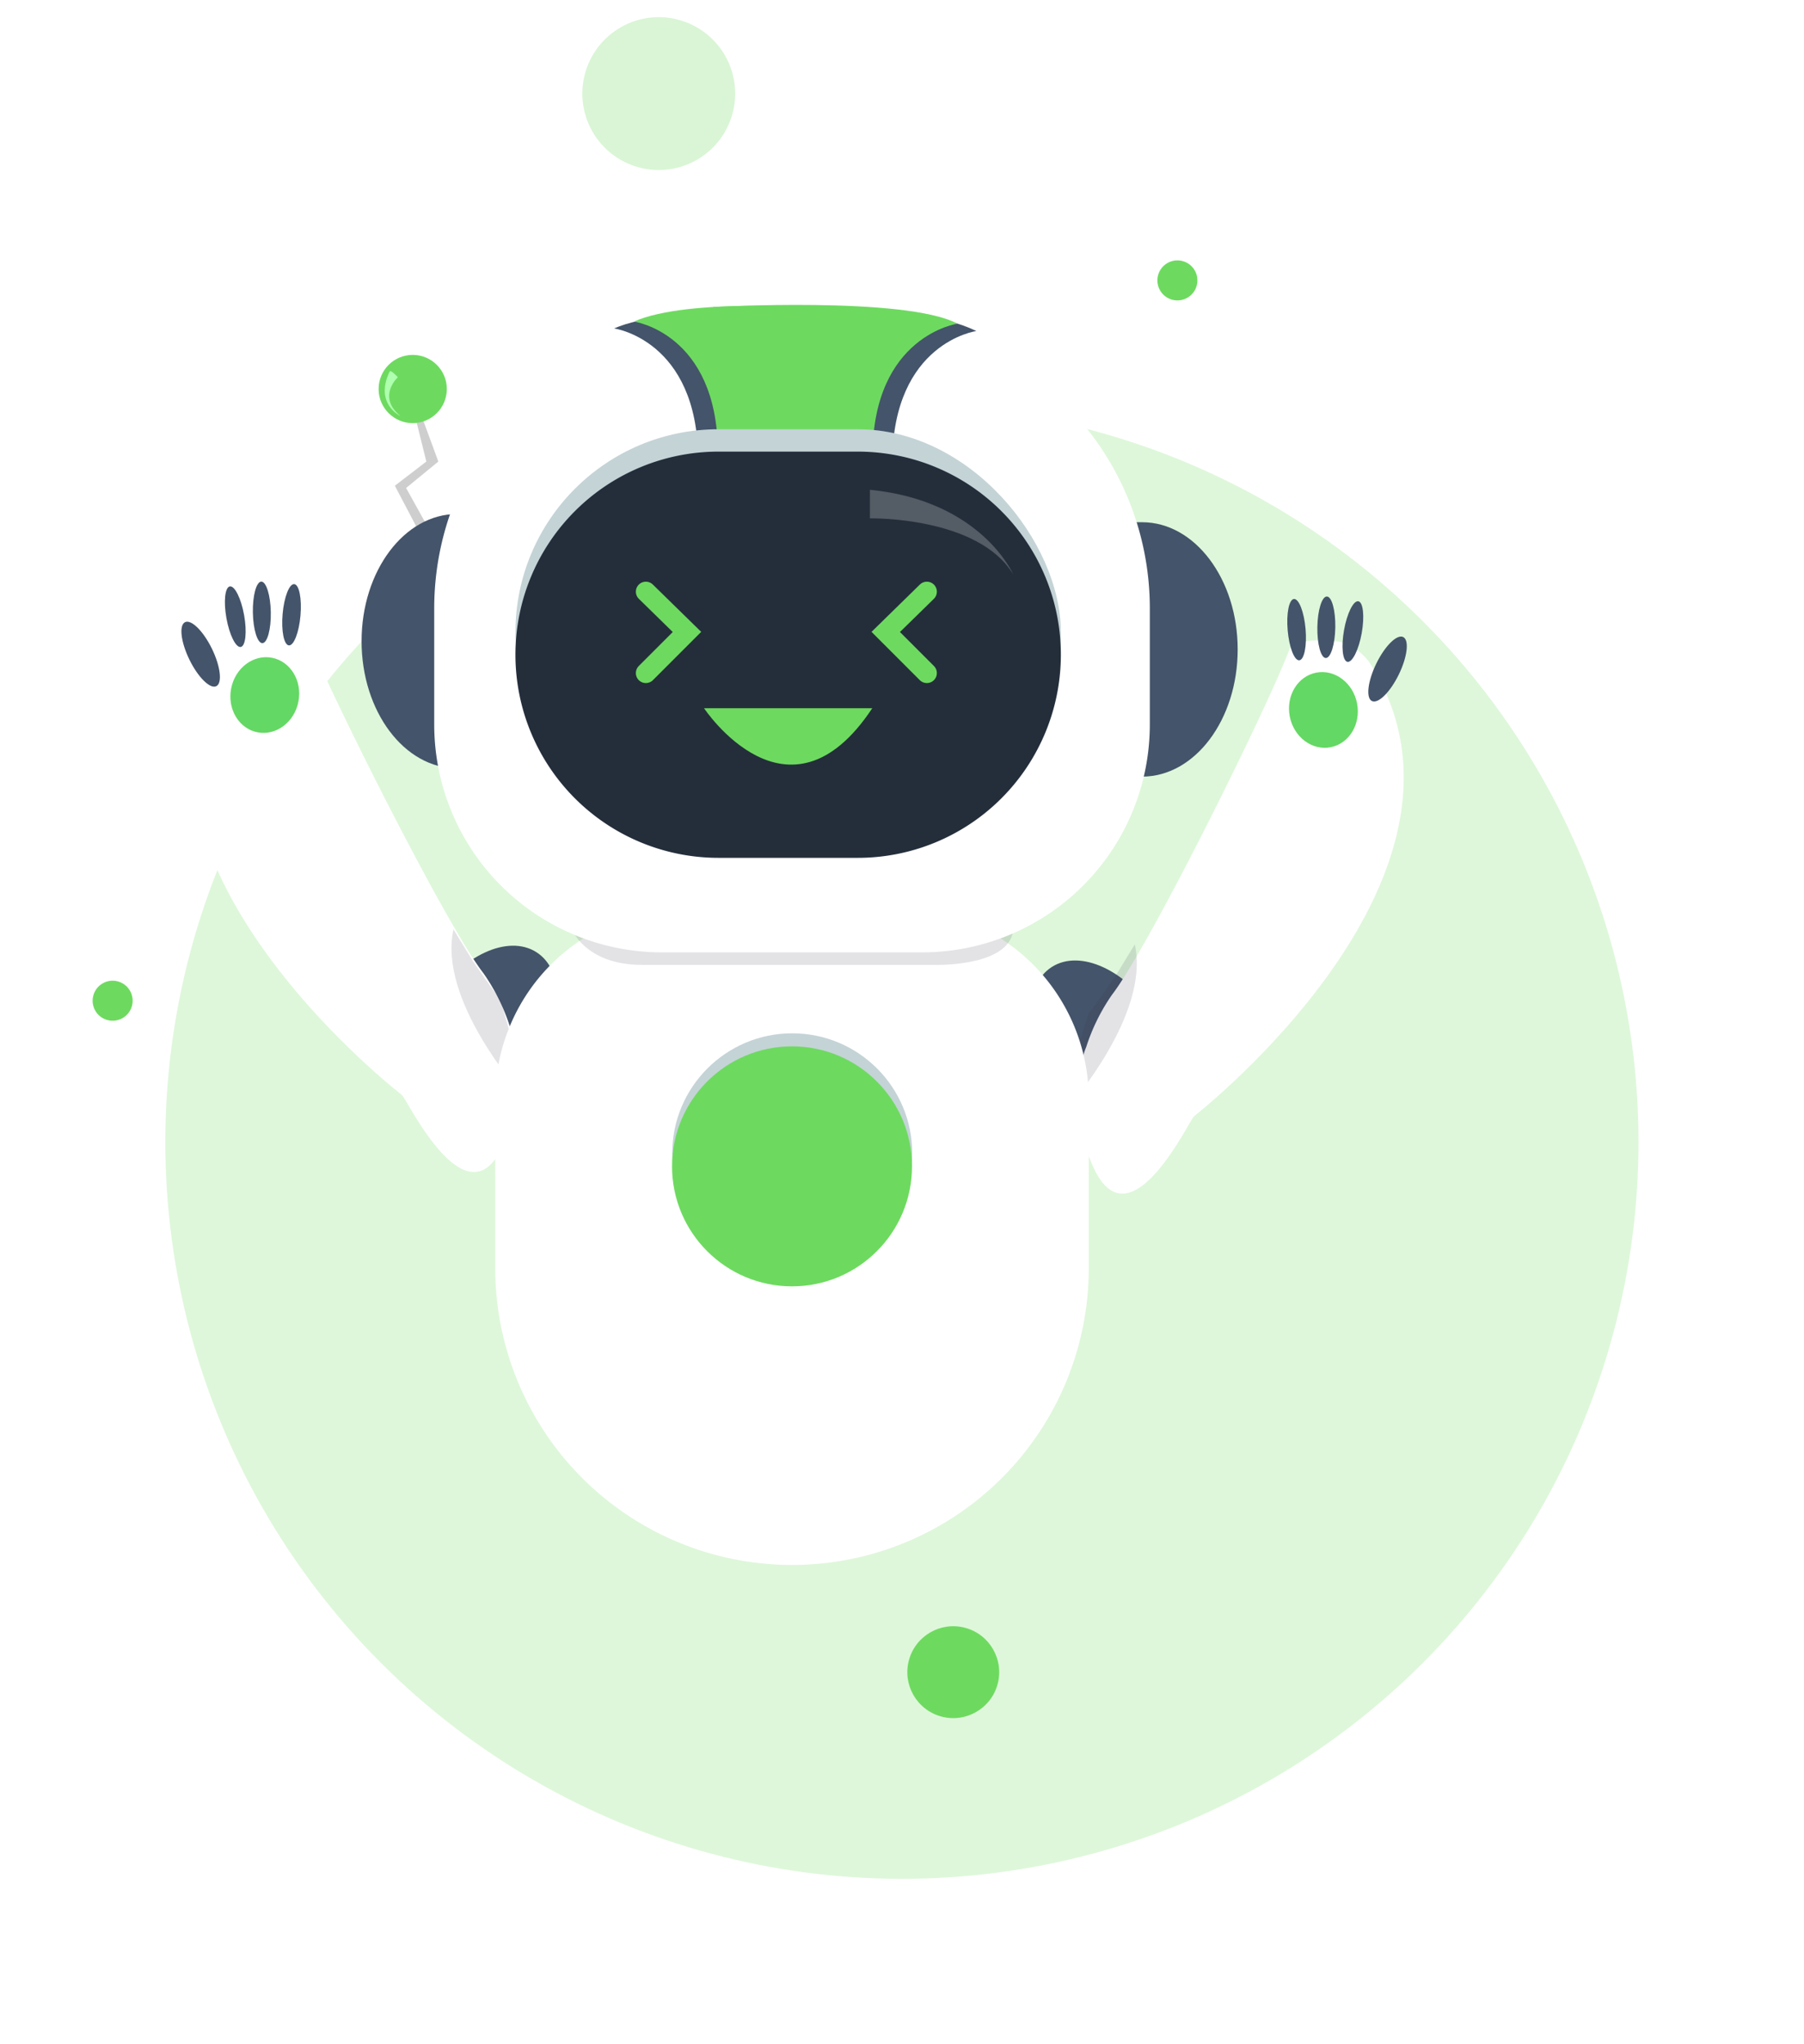 <svg xmlns="http://www.w3.org/2000/svg" xmlns:xlink="http://www.w3.org/1999/xlink" width="451.307" height="511.261" viewBox="0 0 451.307 511.261"><defs><style>.a,.g,.m{fill:#6dda5f;}.a{opacity:0.23;}.b{fill:#44546a;}.c,.k{fill:#fff;}.d{fill:#353849;opacity:0.14;}.e{fill:#64d864;}.f{fill:#cecece;}.h{fill:#aeffae;}.i{fill:#c4d3d6;}.j{fill:#242e3b;}.k{opacity:0.22;}.l{fill:none;stroke:#6dda5f;stroke-linecap:round;stroke-width:5px;}.m{opacity:0.26;}.n{filter:url(#i);}.o{filter:url(#g);}.p{filter:url(#e);}.q{filter:url(#c);}.r{filter:url(#a);}</style><filter id="a" x="228.302" y="119.697" width="164.961" height="224.82" filterUnits="userSpaceOnUse"><feOffset dy="3" input="SourceAlpha"/><feGaussianBlur stdDeviation="11" result="b"/><feFlood flood-opacity="0.161"/><feComposite operator="in" in2="b"/><feComposite in="SourceGraphic"/></filter><filter id="c" x="4.058" y="115.988" width="164.96" height="224.82" filterUnits="userSpaceOnUse"><feOffset dy="3" input="SourceAlpha"/><feGaussianBlur stdDeviation="11" result="d"/><feFlood flood-opacity="0.161"/><feComposite operator="in" in2="d"/><feComposite in="SourceGraphic"/></filter><filter id="e" x="114.9" y="218.241" width="166.482" height="182.183" filterUnits="userSpaceOnUse"><feOffset dy="3" input="SourceAlpha"/><feGaussianBlur stdDeviation="3" result="f"/><feFlood flood-opacity="0.161"/><feComposite operator="in" in2="f"/><feComposite in="SourceGraphic"/></filter><filter id="g" x="269.873" y="121.62" width="48.751" height="81.626" filterUnits="userSpaceOnUse"><feOffset dy="3" input="SourceAlpha"/><feGaussianBlur stdDeviation="3" result="h"/><feFlood flood-opacity="0.161"/><feComposite operator="in" in2="h"/><feComposite in="SourceGraphic"/></filter><filter id="i" x="99.63" y="71.153" width="197.021" height="176.055" filterUnits="userSpaceOnUse"><feOffset dy="3" input="SourceAlpha"/><feGaussianBlur stdDeviation="3" result="j"/><feFlood flood-opacity="0.161"/><feComposite operator="in" in2="j"/><feComposite in="SourceGraphic"/></filter></defs><g transform="translate(-11847.58 -7795.833)"><circle class="a" cx="184.245" cy="184.245" r="184.245" transform="matrix(0.966, 0.259, -0.259, 0.966, 11942.952, 7855.787)"/><g transform="translate(11318.91 7416.094)"><g transform="translate(599 456)"><ellipse class="b" cx="24.066" cy="15.322" rx="24.066" ry="15.322" transform="matrix(-0.539, -0.843, 0.843, -0.539, 205.832, 214.429)"/><g transform="translate(249.176 232.255) rotate(-164)"><g class="r" transform="matrix(-0.96, 0.28, -0.28, -0.96, 392.17, 208.5)"><path class="c" d="M29.489,24.051c-4.4,6.146-56.211,80.622-11.275,120.714.589.526,4.334,3.222,8.124,3.087a32.389,32.389,0,0,0,8.733-2.221c1.551-.679,3.239-1.352,3.379-3.04,1.25-15.115,13.537-80.827,19.3-95.24A49.4,49.4,0,0,0,60.41,33.058c.654-5.637-.7-17.569-9.823-28.41C36.983-11.519,31.173,19.38,29.934,23.17A3.21,3.21,0,0,1,29.489,24.051Z" transform="translate(319.51 308.52) rotate(-164)"/></g><path class="d" d="M7.634,0C7.719.437-5.758,28.018,2.906,43.983l2.454-8.9S8.92,24.448,9.168,24.545c.412.162,0-18.225,0-18.225Z" transform="translate(51.258 15.706)"/><ellipse class="e" cx="8.575" cy="9.5" rx="8.575" ry="9.5" transform="translate(13.024 124.47) rotate(-26.89)"/><g transform="translate(7.74 134.005)"><ellipse class="b" cx="2.244" cy="7.694" rx="2.244" ry="7.694" transform="translate(24.357 6.14) rotate(-21)"/><ellipse class="b" cx="3.128" cy="8.907" rx="3.128" ry="8.907" transform="matrix(0.985, 0.174, -0.174, 0.985, 3.094, 0)"/><ellipse class="b" cx="2.244" cy="7.694" rx="2.244" ry="7.694" transform="matrix(0.995, -0.101, 0.101, 0.995, 12.538, 8.511)"/><ellipse class="b" cx="2.244" cy="7.694" rx="2.244" ry="7.694" transform="matrix(0.966, -0.259, 0.259, 0.966, 18.069, 8.289)"/></g></g><ellipse class="b" cx="24.066" cy="15.322" rx="24.066" ry="15.322" transform="matrix(0.539, -0.843, 0.843, 0.539, 25.007, 194.216)"/><g transform="matrix(0.961, -0.276, 0.276, 0.961, -35.617, 78.242)"><g class="q" transform="matrix(0.96, 0.28, -0.28, 0.96, 9.22, -158.09)"><path class="c" d="M595.326,605.616c-4.4-6.146-56.211-80.622-11.275-120.714.589-.526,4.334-3.222,8.124-3.087a32.389,32.389,0,0,1,8.733,2.221c1.551.679,3.239,1.352,3.379,3.04,1.25,15.115,13.537,80.827,19.295,95.24a49.4,49.4,0,0,1,2.666,14.292c.654,5.637-.7,17.569-9.823,28.41-13.6,16.167-19.414-14.732-20.653-18.522A3.21,3.21,0,0,0,595.326,605.616Z" transform="matrix(0.96, -0.28, 0.28, 0.96, -639.67, -144.5)"/></g><path class="d" d="M650.677,554.26c.085-.437-13.392-28.018-4.728-43.983l2.454,8.9s3.56,10.633,3.808,10.536c.412-.162,0,18.225,0,18.225Z" transform="translate(-591.785 -413.604)"/><ellipse class="e" cx="8.575" cy="9.5" rx="8.575" ry="9.5" transform="translate(21.617 14.946) rotate(26.89)"/><g transform="translate(23.482 1.14)"><ellipse class="b" cx="2.244" cy="7.694" rx="2.244" ry="7.694" transform="translate(14.13 0.712) rotate(21)"/><ellipse class="b" cx="3.128" cy="8.907" rx="3.128" ry="8.907" transform="matrix(0.985, -0.174, 0.174, 0.985, -15.742, 3.673)"/><ellipse class="b" cx="2.244" cy="7.694" rx="2.244" ry="7.694" transform="matrix(0.995, 0.101, -0.101, 0.995, -1.655, -2.603)"/><ellipse class="b" cx="2.244" cy="7.694" rx="2.244" ry="7.694" transform="matrix(0.966, 0.259, -0.259, 0.966, 6.31, -1.935)"/></g></g><g class="p" transform="matrix(1, 0, 0, 1, -70.33, -76.26)"><path class="c" d="M74.241,0h0a74.241,74.241,0,0,1,74.241,74.241v42.232a47.71,47.71,0,0,1-47.71,47.71H47.71A47.71,47.71,0,0,1,0,116.473V74.241A74.241,74.241,0,0,1,74.241,0Z" transform="translate(272.38 388.42) rotate(-180)"/></g><path class="d" d="M680.546,479.452s3.257,9.423,17.772,9.423h73.544s19.385.51,19.385-9.423l-84.415-7.6Z" transform="translate(-608.087 -323.804)"/><g transform="translate(24.387 12.504)"><path class="f" d="M614.252,270.567l4.5,18.145-7.877,6.048,17.067,32.446v-6.189l-14.254-25.694,8.065-6.611-6.8-18.52Z" transform="translate(-606.812 -262.034)"/><circle class="g" cx="8.533" cy="8.533" r="8.533"/><path class="h" d="M608.085,263.846c.292-.612,2.063,1.4,2.063,1.4s-5.311,4.851.656,9.708C610.8,274.952,604.24,271.908,608.085,263.846Z" transform="translate(-605.34 -259.654)"/></g><g class="o" transform="matrix(1, 0, 0, 1, -70.33, -76.26)"><path class="b" d="M895.975,318.787h6.854c13.2,0,23.9,14.243,23.9,31.813h0c0,17.57-10.7,31.813-23.9,31.813h-6.854" transform="translate(-617.1 -191.17)"/></g><path class="b" d="M628.453,320.277H621.6c-13.2,0-23.9,14.242-23.9,31.812h0c0,17.57,10.7,31.813,23.9,31.813h6.854" transform="translate(-577.574 -267.977)"/><g class="n" transform="matrix(1, 0, 0, 1, -70.33, -76.26)"><path class="c" d="M72,0h35.021a72,72,0,0,1,72,72v29.055a57,57,0,0,1-57,57H57a57,57,0,0,1-57-57V72A72,72,0,0,1,72,0Z" transform="translate(108.63 77.15)"/></g><g transform="translate(83.293 0.238)"><path class="b" d="M697.7,244.51s20.809,2.855,21.024,32.53,0,30.751,0,30.751H745.6V241.236s-33.951-2.826-47.9,3.274" transform="translate(-697.696 -238.862)"/><path class="g" d="M705.526,241.787s20.809,2.855,21.024,32.53,0,30.751,0,30.751h26.88V238.513s-33.951-2.826-47.9,3.274" transform="translate(-700.58 -237.859)"/></g><g transform="translate(108.056 0)"><path class="b" d="M813.238,245.077s-20.809,2.855-21.024,32.53,0,30.75,0,30.75H765.334V241.8s31.091-4.9,47.9,3.274" transform="translate(-747.372 -238.537)"/><path class="g" d="M798.07,242.169s-21.06,2.987-21.275,32.662,0,30.751,0,30.751h-26.88L736.9,238.012s47.954-2.709,61.058,4.121" transform="translate(-736.898 -237.482)"/></g><rect class="i" width="136.443" height="101.607" rx="50.803" transform="translate(58.621 31.105)"/><path class="j" d="M50.8,0H85.64a50.8,50.8,0,0,1,0,101.607H50.8A50.8,50.8,0,0,1,50.8,0Z" transform="translate(58.621 36.696)"/><path class="k" d="M807.217,304.809v7.152s27.061-.55,35.864,14.029C843.081,325.99,835.172,307.559,807.217,304.809Z" transform="translate(-659.921 -258.566)"/><path class="g" d="M746.851,406.676s21.044,31.741,42.088,0" transform="translate(-641.052 -305.799)"/><circle class="i" cx="30.015" cy="30.015" r="30.015" transform="translate(97.848 182.191)"/><circle class="g" cx="30.015" cy="30.015" r="30.015" transform="translate(97.794 185.45)"/><path class="l" d="M92.242,72.166,102.53,82.235,92.242,92.523" transform="translate(-1 -0.436)"/><path class="l" d="M102.53,72.166,92.242,82.235,102.53,92.523" transform="translate(59.013 -0.436)"/></g></g><circle class="g" cx="11.488" cy="11.488" r="11.488" transform="matrix(0.966, 0.259, -0.259, 0.966, 12077.936, 8200)"/><circle class="g" cx="5.006" cy="5.006" r="5.006" transform="matrix(0.966, 0.259, -0.259, 0.966, 11872.22, 8040)"/><circle class="g" cx="5.006" cy="5.006" r="5.006" transform="matrix(0.966, 0.259, -0.259, 0.966, 12138.592, 7859.833)"/><circle class="m" cx="19.111" cy="19.111" r="19.111" transform="matrix(0.966, 0.259, -0.259, 0.966, 11998.871, 7795.833)"/></g></svg>